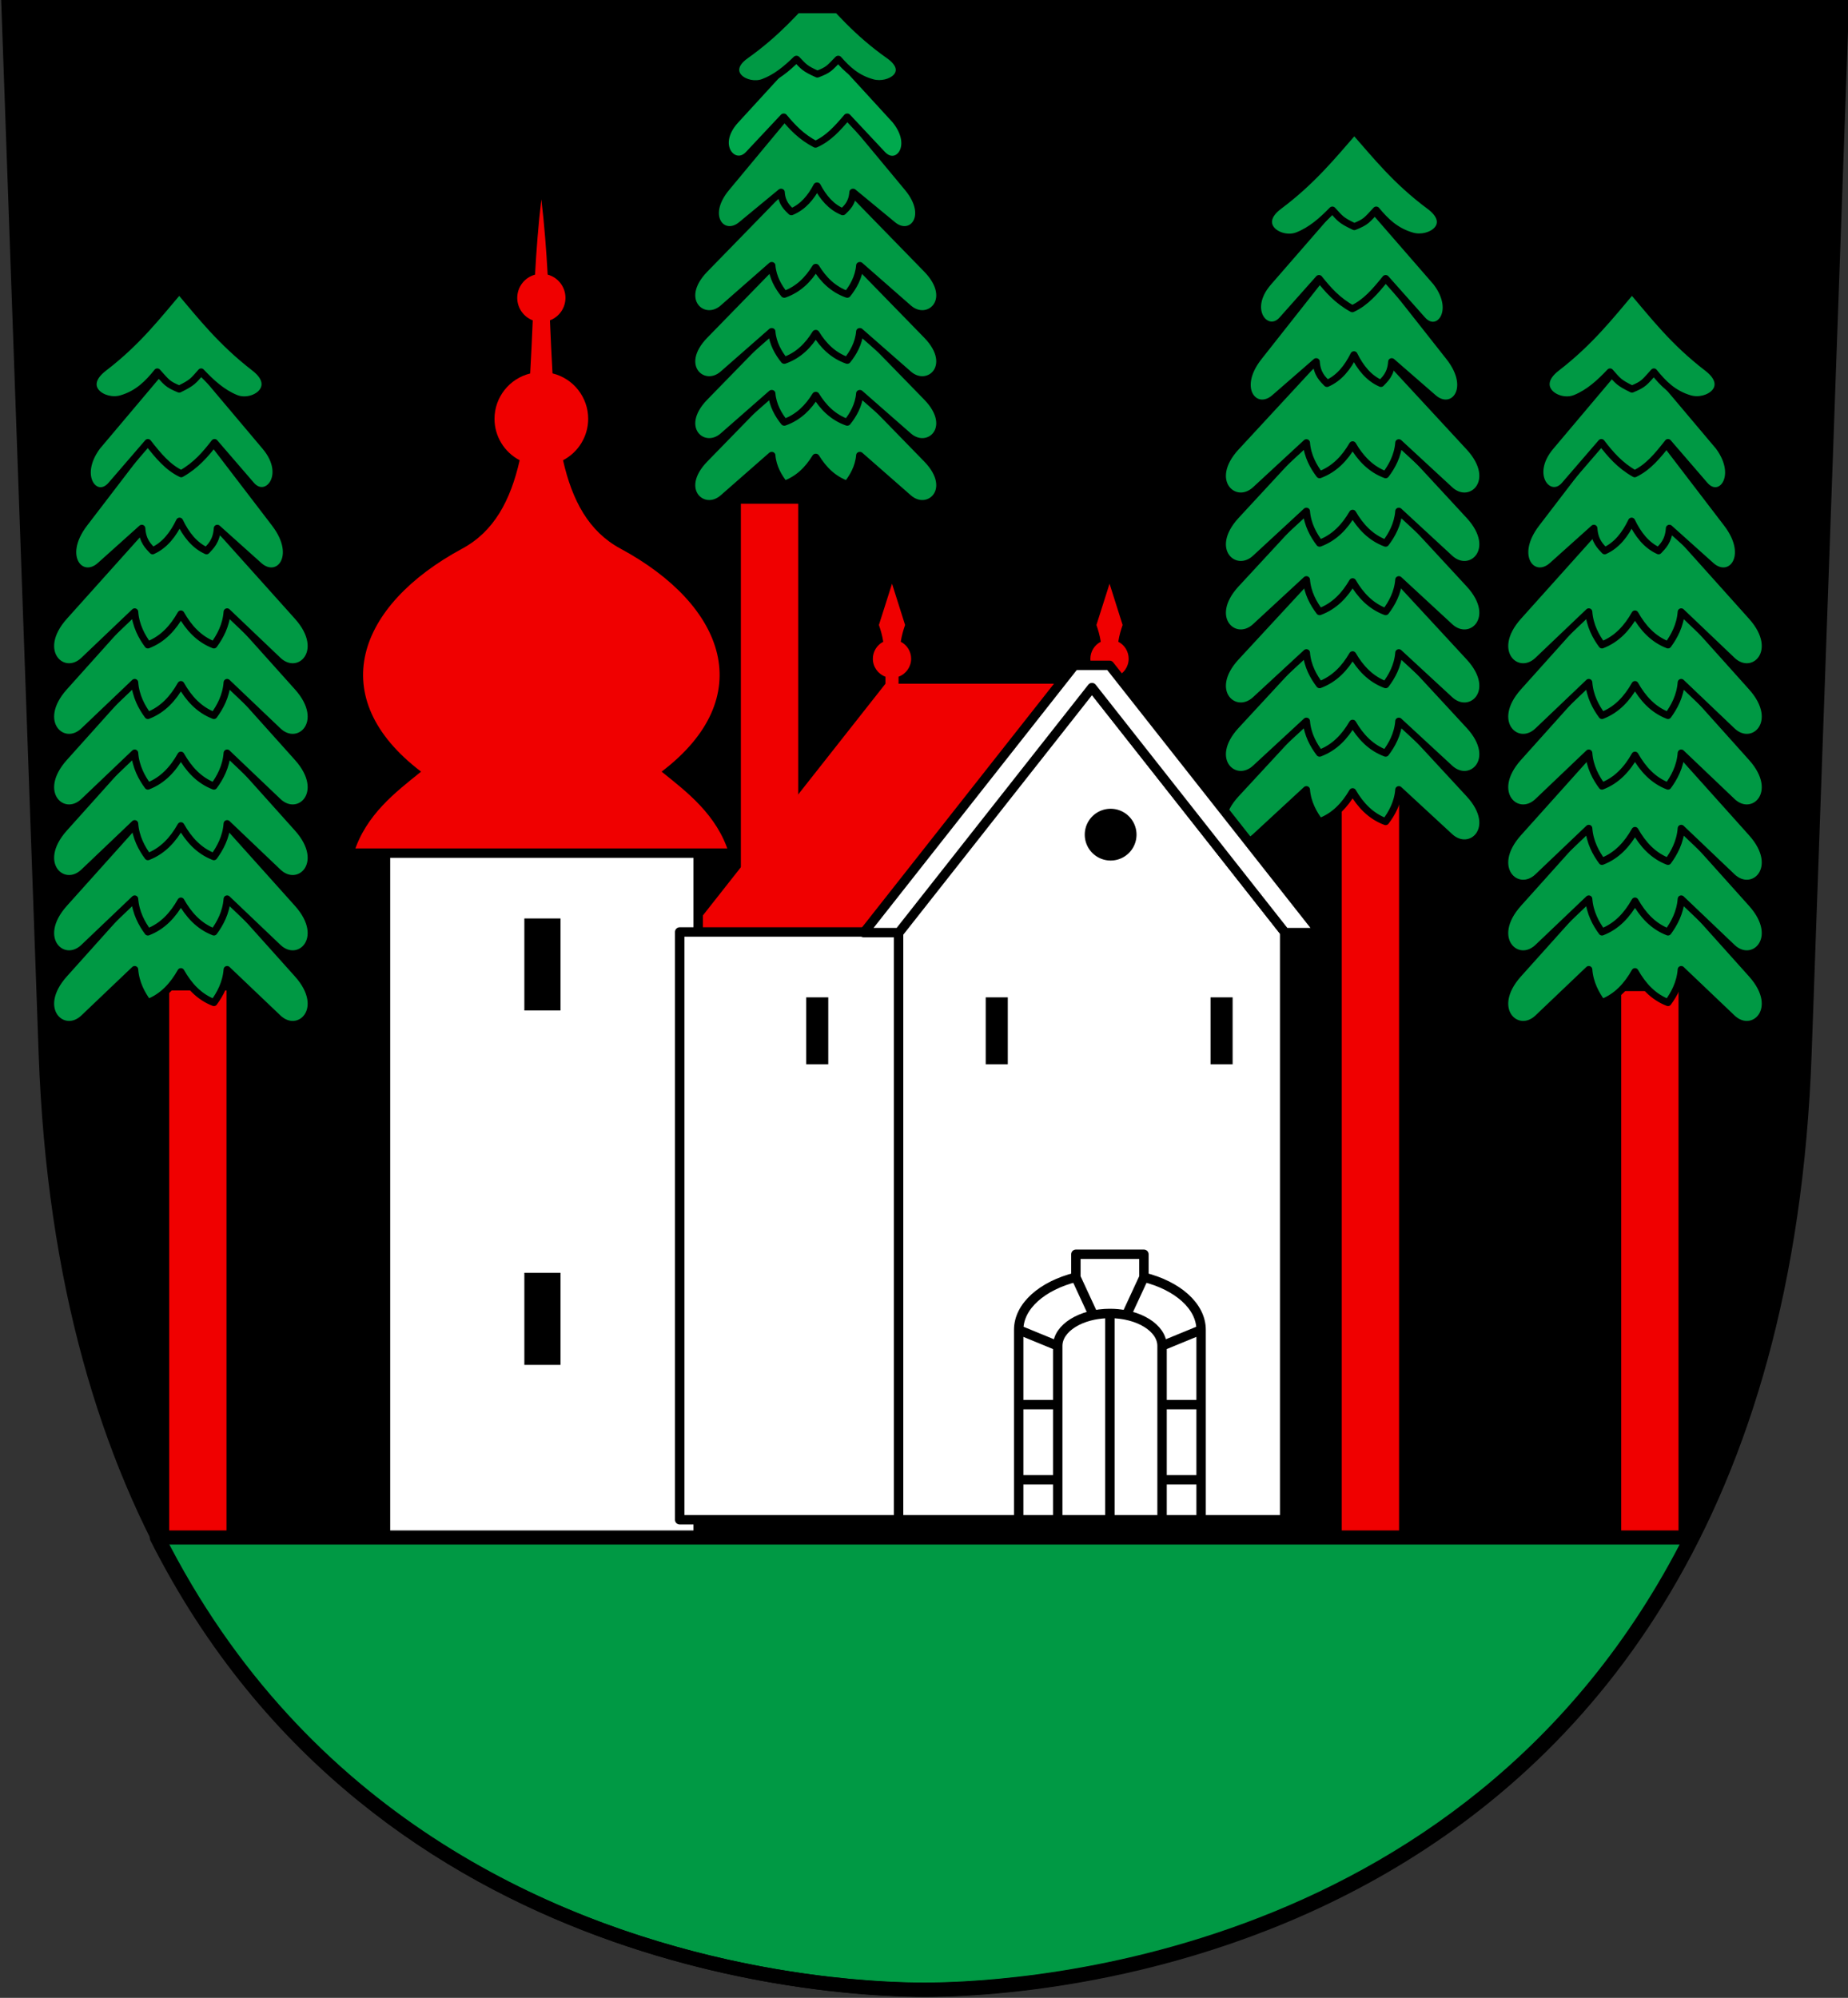 <?xml version="1.0" encoding="UTF-8"?>
<svg width="600" height="648.67" version="1.1" viewBox="0 0 600 648.67" xmlns="http://www.w3.org/2000/svg">
 <rect x="0" y="0" width="600" height="648.67" fill="#333333" stroke="none"/>
 <g transform="translate(21093 21882)">
  <path d="m-20495-21880-12.087 339.92c-10.641 299.23-259.43 304.16-285.54 304.16-26.107 0-274.9-4.936-285.54-304.16l-12.087-339.92z"/>
  <g transform="matrix(1.528 0 0 1.528 11124 11540)">
   <rect x="-20927" y="-21766" width="12.18" height="215.57" fill="#f00000"/>
   <g transform="matrix(.953 0 0 .877 -973.36 -2687.5)" stroke="#000" stroke-linecap="round" stroke-linejoin="round" stroke-width="1.641">
    <g fill="#094">
     <path d="m-20914-21759c1.27-1.717 2.593-4.119 2.805-7.021l10.818 10.308c4.359 4.155 10.882-1.838 4.15-9.344l-24.787-27.64-24.787 27.64c-6.732 7.506-0.209 13.499 4.15 9.344l10.818-10.308c0.212 2.902 1.535 5.304 2.805 7.021 3.173-1.218 5.361-3.642 7.014-6.572 1.653 2.93 3.841 5.354 7.014 6.572z"/>
     <path d="m-20914-21774c1.27-1.716 2.593-4.118 2.805-7.022l10.818 10.309c4.359 4.156 10.882-1.838 4.15-9.344l-24.787-27.639-24.787 27.639c-6.732 7.506-0.209 13.5 4.15 9.344l10.818-10.309c0.212 2.904 1.535 5.306 2.805 7.022 3.173-1.219 5.361-3.642 7.014-6.57 1.653 2.928 3.841 5.351 7.014 6.57z"/>
     <path d="m-20914-21789c1.27-1.715 2.593-4.118 2.805-7.021l10.818 10.309c4.359 4.155 10.882-1.837 4.15-9.345l-24.787-27.638-24.787 27.638c-6.732 7.508-0.209 13.5 4.15 9.345l10.818-10.309c0.212 2.903 1.535 5.306 2.805 7.021 3.173-1.217 5.361-3.641 7.014-6.571 1.653 2.93 3.841 5.354 7.014 6.571z"/>
     <path d="m-20914-21805c1.27-1.716 2.593-4.118 2.805-7.022l10.818 10.31c4.359 4.154 10.882-1.839 4.15-9.345l-24.787-27.639-24.787 27.639c-6.732 7.506-0.209 13.499 4.15 9.345l10.818-10.31c0.212 2.904 1.535 5.306 2.805 7.022 3.173-1.218 5.361-3.642 7.014-6.571 1.653 2.929 3.841 5.353 7.014 6.571z"/>
     <path d="m-20915-21825c0.837-0.918 2.12-1.999 2.293-4.779l8.837 7.926c3.976 3.566 8.89-1.76 3.391-8.947l-20.251-26.471-20.249 26.471c-5.501 7.187-0.585 12.513 3.39 8.947l8.837-7.927c0.175 2.78 1.458 3.862 2.293 4.78 2.592-1.166 4.379-3.488 5.729-6.293 1.351 2.805 3.138 5.127 5.73 6.293z"/>
    </g>
    <path d="m-20914-21848 7.8 9.043c3.144 3.644 7.847-1.612 2.993-8.195l-17.874-21.189-17.873 21.189c-5.274 6.252-0.151 11.839 2.992 8.195l7.801-9.043c1.889 2.446 3.896 4.832 7.081 6.63 2.859-1.366 4.854-3.791 7.08-6.63z" fill="#00a94d"/>
    <path d="m-20916-21862c1.943 2.416 4.095 4.654 7.646 5.692 3.804 1.112 9.067-2.458 3.734-6.545-7.199-5.517-11.392-11.034-16.039-16.47-4.652 5.49-8.929 10.98-16.038 16.47-5.369 4.146 0.29 7.956 3.995 6.457 2.883-1.166 5.194-3.286 7.386-5.604 1.695 1.901 1.799 2.244 4.658 3.641 2.565-1.061 2.659-1.434 4.658-3.641z" fill="#094"/>
   </g>
  </g>
  <path transform="translate(-21093 -21882)" d="m175.76 64.744c-0.999 8.273-1.597 16.445-2.049 24.43-3.406 0.925-5.778 4.014-5.777 7.543 0 3.24 2.01 6.14 5.037 7.295-0.258 5.936-0.509 11.724-0.838 17.252-6.785 1.667-11.577 7.744-11.578 14.73 0 5.649 3.16 10.825 8.168 13.439-2.963 13.044-8.306 23.112-18.617 28.676-34.283 18.501-45.015 48.395-13.391 72.436-8.149 6.558-17.998 13.967-21.883 26.586h121.86c-3.885-12.619-13.734-20.028-21.883-26.586 31.624-24.041 20.891-53.935-13.393-72.436-10.31-5.564-15.651-15.632-18.613-28.676 5.008-2.614 8.162-7.79 8.168-13.439 0-7.001-4.785-13.096-11.584-14.764-0.328-5.518-0.579-11.294-0.836-17.219 3.03-1.153 5.04-4.054 5.043-7.295 0-3.533-2.369-6.629-5.779-7.553-0.452-7.982-1.051-16.15-2.051-24.42zm113.86 124.77-4.262 13.406c0.564 1.648 1.047 3.181 1.41 5.451-2.067 1.063-3.375 3.192-3.375 5.518 0 2.608 1.641 4.935 4.09 5.83v2.277l-68.361 86.764h67.07l68.359-86.764h-62.814v-2.277c2.449-0.895 4.083-3.224 4.086-5.83 0-2.328-1.301-4.461-3.369-5.529 0.364-2.264 0.846-3.794 1.408-5.439l-4.242-13.406zm70.625 0-4.262 13.406c0.564 1.648 1.047 3.181 1.41 5.451-2.067 1.065-3.375 3.192-3.375 5.518 0 2.608 1.641 4.935 4.09 5.83v2.277h4.254v-2.277c2.449-0.897 4.083-3.222 4.086-5.83 0-2.328-1.301-4.461-3.369-5.529 0.364-2.263 0.846-3.794 1.408-5.439l-4.242-13.406zm75.389 56.375v253.68h18.609v-253.68h-18.609zm-380.7 75.691v177.78h18.607v-177.78h-18.607zm471.43 0.209v177.78h18.609v-177.78h-18.609z" fill="#f00000"/>
  <g transform="matrix(1.528 0 0 1.482 11124 10559)" fill="#094" stroke="#000" stroke-linecap="round" stroke-linejoin="round" stroke-width="1.523">
   <path d="m-20790-21710c1.27-1.716 2.593-4.118 2.805-7.021l10.818 10.309c4.359 4.155 10.882-1.837 4.15-9.345l-24.787-27.638-24.787 27.638c-6.732 7.508-0.209 13.5 4.15 9.345l10.818-10.309c0.212 2.903 1.535 5.305 2.805 7.021 3.173-1.217 5.361-3.641 7.014-6.571 1.653 2.93 3.841 5.354 7.014 6.571z"/>
   <path d="m-20790-21725c1.27-1.716 2.593-4.118 2.805-7.022l10.818 10.31c4.359 4.154 10.882-1.839 4.15-9.345l-24.787-27.639-24.787 27.639c-6.732 7.506-0.209 13.499 4.15 9.345l10.818-10.31c0.212 2.904 1.535 5.306 2.805 7.022 3.173-1.218 5.361-3.642 7.014-6.571 1.653 2.929 3.841 5.353 7.014 6.571z"/>
   <path d="m-20790-21740c1.27-1.717 2.593-4.119 2.805-7.021l10.818 10.308c4.359 4.155 10.882-1.838 4.15-9.344l-24.787-27.64-24.787 27.64c-6.732 7.506-0.209 13.499 4.15 9.344l10.818-10.308c0.212 2.902 1.535 5.304 2.805 7.021 3.173-1.218 5.361-3.642 7.014-6.572 1.653 2.93 3.841 5.354 7.014 6.572z"/>
   <path d="m-20790-21756c1.27-1.716 2.593-4.118 2.805-7.022l10.818 10.309c4.359 4.156 10.882-1.838 4.15-9.344l-24.787-27.639-24.787 27.639c-6.732 7.506-0.209 13.5 4.15 9.344l10.818-10.309c0.212 2.904 1.535 5.306 2.805 7.022 3.173-1.219 5.361-3.642 7.014-6.57 1.653 2.928 3.841 5.351 7.014 6.57z"/>
   <path d="m-20790-21771c1.27-1.715 2.593-4.118 2.805-7.021l10.818 10.309c4.359 4.155 10.882-1.837 4.15-9.345l-24.787-27.638-24.787 27.638c-6.732 7.508-0.209 13.5 4.15 9.345l10.818-10.309c0.212 2.903 1.535 5.306 2.805 7.021 3.173-1.217 5.361-3.641 7.014-6.571 1.653 2.93 3.841 5.354 7.014 6.571z"/>
   <path d="m-20790-21786c1.27-1.716 2.593-4.118 2.805-7.022l10.818 10.31c4.359 4.154 10.882-1.839 4.15-9.345l-24.787-27.639-24.787 27.639c-6.732 7.506-0.209 13.499 4.15 9.345l10.818-10.31c0.212 2.904 1.535 5.306 2.805 7.022 3.173-1.218 5.361-3.642 7.014-6.571 1.653 2.929 3.841 5.353 7.014 6.571z"/>
   <path d="m-20791-21806c0.837-0.918 2.12-1.999 2.293-4.779l8.837 7.926c3.976 3.566 8.89-1.76 3.391-8.947l-20.251-26.471-20.249 26.471c-5.501 7.187-0.585 12.513 3.39 8.947l8.837-7.927c0.175 2.78 1.458 3.862 2.293 4.78 2.592-1.166 4.379-3.488 5.729-6.293 1.351 2.805 3.138 5.127 5.73 6.293z"/>
   <path d="m-20790-21829 7.8 9.043c3.144 3.644 7.847-1.612 2.993-8.195l-17.874-21.189-17.873 21.189c-5.274 6.252-0.151 11.839 2.992 8.195l7.801-9.043c1.889 2.446 3.896 4.832 7.081 6.63 2.859-1.366 4.854-3.791 7.08-6.63z"/>
   <path d="m-20792-21844c1.943 2.416 4.095 4.654 7.646 5.692 3.804 1.112 9.067-2.458 3.734-6.545-7.199-5.517-11.392-11.034-16.039-16.47-4.652 5.49-8.929 10.98-16.038 16.47-5.369 4.146 0.29 7.956 3.995 6.457 2.883-1.166 5.194-3.286 7.386-5.604 1.695 1.901 1.799 2.244 4.658 3.641 2.565-1.061 2.659-1.434 4.658-3.641z"/>
  </g>
  <g transform="matrix(1.528 0 0 1.528 11124 11540)" fill="#094" stroke="#000" stroke-linecap="round" stroke-linejoin="round" stroke-width="1.5">
   <path d="m-20730-21660c1.27-1.716 2.593-4.118 2.805-7.021l10.818 10.309c4.359 4.155 10.882-1.837 4.15-9.345l-24.787-27.638-24.787 27.638c-6.732 7.508-0.209 13.5 4.15 9.345l10.818-10.309c0.212 2.903 1.535 5.305 2.805 7.021 3.173-1.217 5.361-3.641 7.014-6.571 1.653 2.93 3.841 5.354 7.014 6.571z"/>
   <path d="m-20730-21675c1.27-1.716 2.593-4.118 2.805-7.022l10.818 10.31c4.359 4.154 10.882-1.839 4.15-9.345l-24.787-27.639-24.787 27.639c-6.732 7.506-0.209 13.499 4.15 9.345l10.818-10.31c0.212 2.904 1.535 5.306 2.805 7.022 3.173-1.218 5.361-3.642 7.014-6.571 1.653 2.929 3.841 5.353 7.014 6.571z"/>
   <path d="m-20730-21690c1.27-1.717 2.593-4.119 2.805-7.021l10.818 10.308c4.359 4.155 10.882-1.838 4.15-9.344l-24.787-27.64-24.787 27.64c-6.732 7.506-0.209 13.499 4.15 9.344l10.818-10.308c0.212 2.902 1.535 5.304 2.805 7.021 3.173-1.218 5.361-3.642 7.014-6.572 1.653 2.93 3.841 5.354 7.014 6.572z"/>
   <path d="m-20730-21706c1.27-1.716 2.593-4.118 2.805-7.022l10.818 10.309c4.359 4.156 10.882-1.838 4.15-9.344l-24.787-27.639-24.787 27.639c-6.732 7.506-0.209 13.5 4.15 9.344l10.818-10.309c0.212 2.904 1.535 5.306 2.805 7.022 3.173-1.219 5.361-3.642 7.014-6.57 1.653 2.928 3.841 5.351 7.014 6.57z"/>
   <path d="m-20730-21721c1.27-1.715 2.593-4.118 2.805-7.021l10.818 10.309c4.359 4.155 10.882-1.837 4.15-9.345l-24.787-27.638-24.787 27.638c-6.732 7.508-0.209 13.5 4.15 9.345l10.818-10.309c0.212 2.903 1.535 5.306 2.805 7.021 3.173-1.217 5.361-3.641 7.014-6.571 1.653 2.93 3.841 5.354 7.014 6.571z"/>
   <path d="m-20730-21736c1.27-1.716 2.593-4.118 2.805-7.022l10.818 10.31c4.359 4.154 10.882-1.839 4.15-9.345l-24.787-27.639-24.787 27.639c-6.732 7.506-0.209 13.499 4.15 9.345l10.818-10.31c0.212 2.904 1.535 5.306 2.805 7.022 3.173-1.218 5.361-3.642 7.014-6.571 1.653 2.929 3.841 5.353 7.014 6.571z"/>
   <path d="m-20732-21756c0.837-0.918 2.12-1.999 2.293-4.779l8.837 7.926c3.976 3.566 8.89-1.76 3.391-8.947l-20.251-26.471-20.249 26.471c-5.501 7.187-0.585 12.513 3.39 8.947l8.837-7.927c0.175 2.78 1.458 3.862 2.293 4.78 2.592-1.166 4.379-3.488 5.729-6.293 1.351 2.805 3.138 5.127 5.73 6.293z"/>
   <path d="m-20730-21779 7.8 9.043c3.144 3.644 7.847-1.612 2.993-8.195l-17.874-21.189-17.873 21.189c-5.274 6.252-0.151 11.839 2.992 8.195l7.801-9.043c1.889 2.446 3.896 4.832 7.081 6.63 2.859-1.366 4.854-3.791 7.08-6.63z"/>
   <path d="m-20733-21794c1.943 2.416 4.095 4.654 7.646 5.692 3.804 1.112 9.067-2.458 3.734-6.545-7.199-5.517-11.392-11.034-16.039-16.47-4.652 5.49-8.929 10.98-16.038 16.47-5.369 4.146 0.29 7.956 3.995 6.457 2.883-1.166 5.194-3.286 7.386-5.604 1.695 1.901 1.799 2.244 4.658 3.641 2.565-1.061 2.659-1.434 4.658-3.641z"/>
   <path d="m-21053-21660c-1.27-1.716-2.593-4.118-2.805-7.021l-10.818 10.309c-4.359 4.155-10.882-1.837-4.15-9.345l24.787-27.638 24.787 27.638c6.732 7.508 0.209 13.5-4.15 9.345l-10.818-10.309c-0.212 2.903-1.535 5.305-2.805 7.021-3.173-1.217-5.361-3.641-7.014-6.571-1.653 2.93-3.841 5.354-7.014 6.571z"/>
   <path d="m-21053-21675c-1.27-1.716-2.593-4.118-2.805-7.022l-10.818 10.31c-4.359 4.154-10.882-1.839-4.15-9.345l24.787-27.639 24.787 27.639c6.732 7.506 0.209 13.499-4.15 9.345l-10.818-10.31c-0.212 2.904-1.535 5.306-2.805 7.022-3.173-1.218-5.361-3.642-7.014-6.571-1.653 2.929-3.841 5.353-7.014 6.571z"/>
   <path d="m-21053-21691c-1.27-1.717-2.593-4.119-2.805-7.021l-10.818 10.308c-4.359 4.155-10.882-1.838-4.15-9.344l24.787-27.64 24.787 27.64c6.732 7.506 0.209 13.499-4.15 9.344l-10.818-10.308c-0.212 2.902-1.535 5.304-2.805 7.021-3.173-1.218-5.361-3.642-7.014-6.572-1.653 2.93-3.841 5.354-7.014 6.572z"/>
   <path d="m-21053-21706c-1.27-1.716-2.593-4.118-2.805-7.022l-10.818 10.309c-4.359 4.156-10.882-1.838-4.15-9.344l24.787-27.639 24.787 27.639c6.732 7.506 0.209 13.5-4.15 9.344l-10.818-10.309c-0.212 2.904-1.535 5.306-2.805 7.022-3.173-1.219-5.361-3.642-7.014-6.57-1.653 2.928-3.841 5.351-7.014 6.57z"/>
   <path d="m-21053-21721c-1.27-1.715-2.593-4.118-2.805-7.021l-10.818 10.309c-4.359 4.155-10.882-1.837-4.15-9.345l24.787-27.638 24.787 27.638c6.732 7.508 0.209 13.5-4.15 9.345l-10.818-10.309c-0.212 2.903-1.535 5.306-2.805 7.021-3.173-1.217-5.361-3.641-7.014-6.571-1.653 2.93-3.841 5.354-7.014 6.571z"/>
   <path d="m-21053-21736c-1.27-1.716-2.593-4.118-2.805-7.022l-10.818 10.31c-4.359 4.154-10.882-1.839-4.15-9.345l24.787-27.639 24.787 27.639c6.732 7.506 0.209 13.499-4.15 9.345l-10.818-10.31c-0.212 2.904-1.535 5.306-2.805 7.022-3.173-1.218-5.361-3.642-7.014-6.571-1.653 2.929-3.841 5.353-7.014 6.571z"/>
   <path d="m-21052-21756c-0.837-0.918-2.12-1.999-2.293-4.779l-8.837 7.926c-3.976 3.566-8.89-1.76-3.391-8.947l20.251-26.471 20.249 26.471c5.501 7.187 0.585 12.513-3.39 8.947l-8.837-7.927c-0.175 2.78-1.458 3.862-2.293 4.78-2.592-1.166-4.379-3.488-5.729-6.293-1.351 2.805-3.138 5.127-5.73 6.293z"/>
   <path d="m-21053-21779-7.8 9.043c-3.144 3.644-7.847-1.612-2.993-8.195l17.874-21.189 17.873 21.189c5.274 6.252 0.151 11.839-2.992 8.195l-7.801-9.043c-1.889 2.446-3.896 4.832-7.081 6.63-2.859-1.366-4.854-3.791-7.08-6.63z"/>
   <path d="m-21051-21794c-1.943 2.416-4.095 4.654-7.646 5.692-3.804 1.112-9.067-2.458-3.734-6.545 7.199-5.517 11.392-11.034 16.039-16.47 4.652 5.49 8.929 10.98 16.038 16.47 5.369 4.146-0.29 7.956-3.995 6.457-2.883-1.166-5.194-3.286-7.386-5.604-1.695 1.901-1.799 2.244-4.658 3.641-2.565-1.061-2.659-1.434-4.658-3.641z"/>
  </g>
  <path d="m-20978-21605h121.85m-10.169 0h-101.52v222.44h101.52z" fill="#fff" stroke="#000" stroke-linecap="round" stroke-linejoin="round" stroke-width="3.055"/>
  <g transform="matrix(1.528 0 0 1.528 11124 11540)" fill="#fff" stroke="#000" stroke-linecap="round" stroke-linejoin="round" stroke-width="2">
   <path d="m-20940-21675h46.51v124.9h-46.51zm46.51 124.9v-124.9l41.02-52.063 41.019 52.063v124.9z"/>
   <path transform="translate(-21056 -22044)" d="m199.88 312.34-44.746 56.793h7.453l41.02-52.062 41.02 52.062h7.455l-44.748-56.793z"/>
  </g>
  <g stroke-linecap="round" stroke-linejoin="round">
   <path d="m-20738-21455-5.692-12.301v-7.457h22.094v7.457l-5.692 12.301c-3.754-0.77-7.297-0.657-10.71 0zm-11.581 53.469h-12.674m12.674-24.408h-12.674m12.674-19.068-12.676-5.211m46.549 48.687h12.674m-12.674-24.408h12.674m-12.674-19.068 12.674-5.211m-29.611-5.318v73.154m-16.936 0v-62.625c0-5.814 7.582-10.529 16.936-10.529s16.937 4.715 16.937 10.529v62.625m-46.549 0v-67.836c0-7.738 7.683-14.361 18.565-17.083m22.094 0c10.882 2.722 18.564 9.345 18.564 17.083v67.836" fill="none" stroke="#000" stroke-width="3.055"/>
   <path d="m-20724-21611a8.402 8.402 0 0 1-8.403 8.402 8.402 8.402 0 0 1-8.402-8.402 8.402 8.402 0 0 1 8.402-8.403 8.402 8.402 0 0 1 8.403 8.403zm-107.25 52.822h7.168v21.735h-7.168zm-91.504 89.45h11.737v29.878h-11.737zm149.79-89.45h7.168v21.735h-7.168zm72.999 0h7.168v21.735h-7.168zm-222.79-25.612h11.737v29.876h-11.737z" stroke-width="3.055"/>
   <path d="m-20793-21236c-20.386 0-176.56-3.009-249.09-146.8h498.17c-72.53 143.79-228.7 146.8-249.09 146.8z" fill="#094" stroke="#000" stroke-width="4.583"/>
  </g>
  <path d="m-20495-21880-12.087 339.92c-10.641 299.23-259.43 304.16-285.54 304.16-26.107 0-274.9-4.936-285.54-304.16l-12.087-339.92z" fill="none" stroke="#000" stroke-width="4.583"/>
 </g>
</svg>
